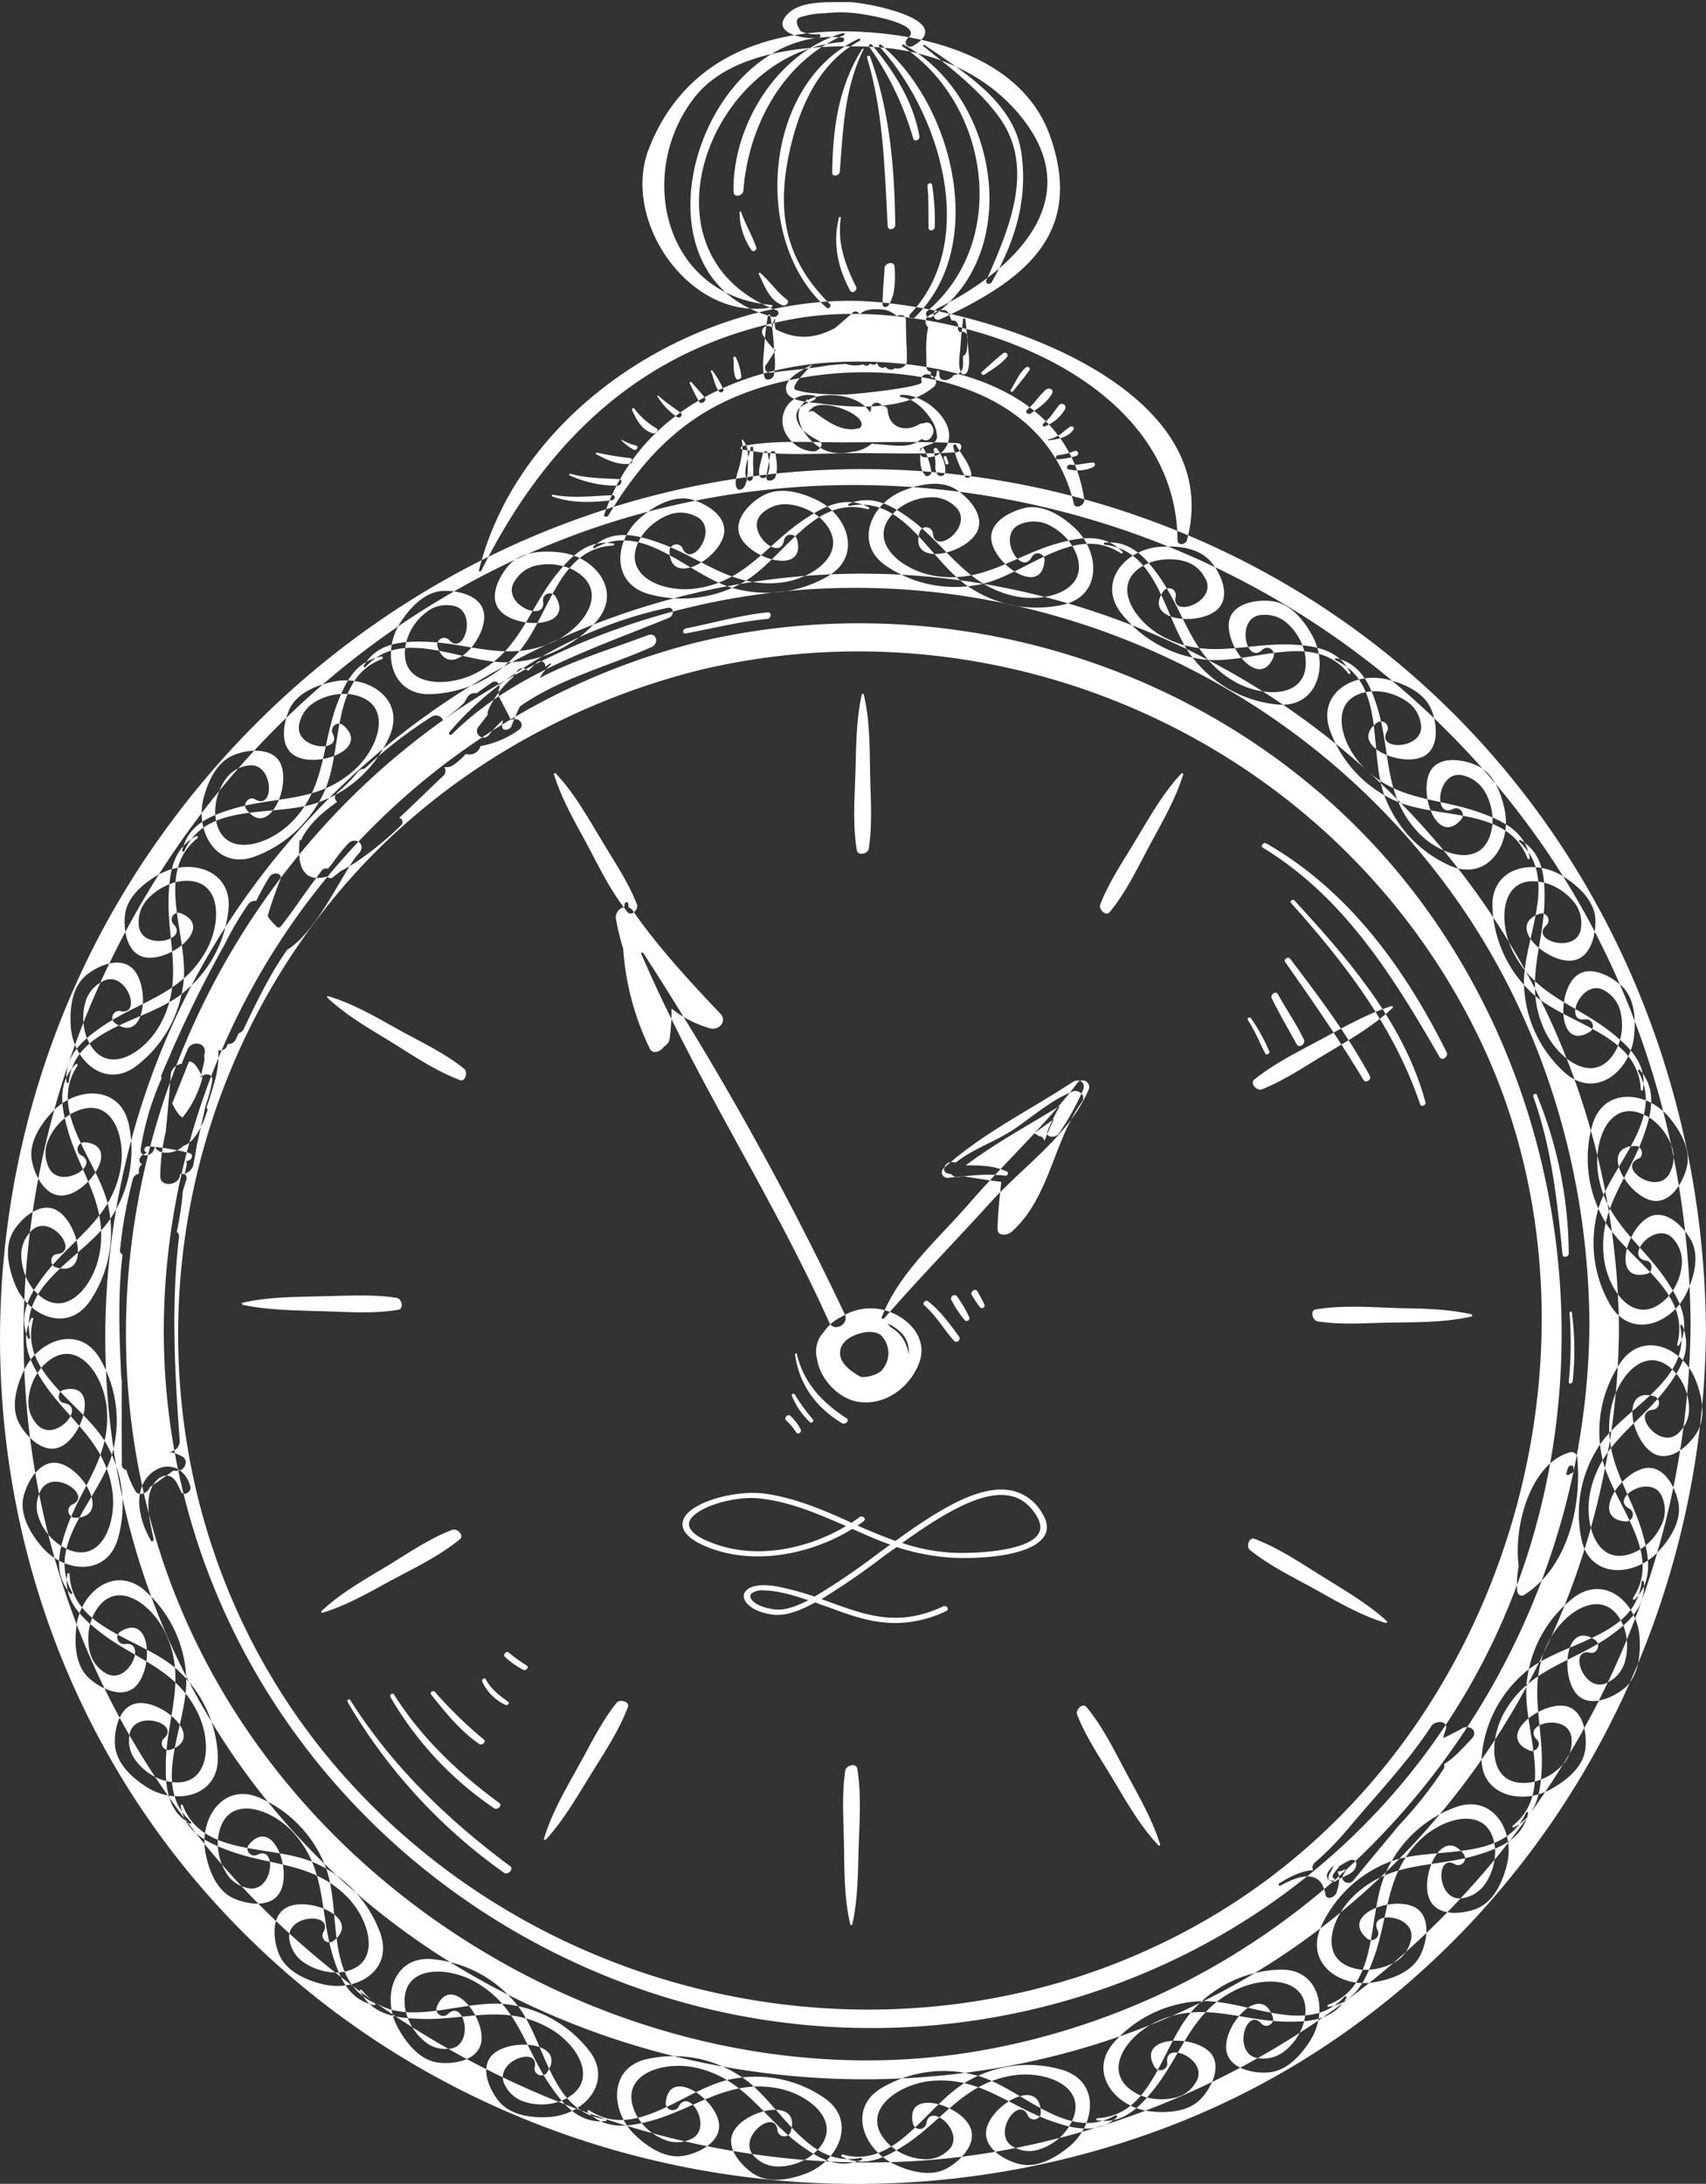 <svg xmlns="http://www.w3.org/2000/svg" width="413.469" height="529.2" viewBox="0 0 413.469 529.2">
  <rect x="0" y="0" width="413.469" height="529.2" fill="#333333" stroke="none"/>
  <defs>
    <style>
      .cls-1 {
        fill: #fff;
        fill-rule: evenodd;
      }
    </style>
  </defs>
  <path id="time.svg" class="cls-1" d="M716.975,13426.3c-86.73-27.7-179.813,6-232.213,80.2-53.762,76-50.931,180.1,8.1,251.1,57.324,68.9,153.457,92.4,236.543,60.8,79.285-30.2,129.873-108.8,130.455-193.1C859.231,13534,803.645,13454,716.975,13426.3ZM690.051,13824c-92.607,17.2-196.176-40.3-227.805-135-30.994-92.8,11.447-196.4,95.985-243.7,89.238-50,202.6-21.6,261.046,61.1,24.167,34.2,36.572,75.6,36.861,117.4C855.468,13720.8,785.712,13806.1,690.051,13824Zm19.4-373.5c-76.14-24.4-157.861,5.3-203.862,70.4-47.2,66.8-44.714,158.1,7.113,220.4,50.322,60.5,136.978,81.2,209.922,53.4,69.606-26.5,115.64-95.5,116.152-169.5C838.223,13545.1,785.539,13474.8,709.451,13450.5Zm-23.637,349.1c-81.3,15.2-172.222-35.4-199.991-118.5-27.21-81.4,10.048-172.4,84.265-213.9,78.344-43.9,177.868-19,229.176,53.6,21.215,30,32.11,66.4,32.36,103C831.038,13709.1,769.8,13784,685.814,13799.6Zm-199.282-186c-5.312,74.1,39.293,141.5,108.1,168.8,70.6,28.1,152.467,5.9,197.378-54.6,43.613-58.7,43.277-141.6,2.287-201.4-39.116-57.1-111.482-83.6-178.358-67.9C543.725,13476.5,491.839,13539.5,486.532,13613.6Zm320.239-55c31.456,70.2,5.736,163.4-63.188,206.7-67.534,42.4-157.784,28.6-211.514-29.4-56.717-61.2-56.018-156.6-1.709-218.9,22.451-25.7,52.894-43.5,85.9-51.7C693.3,13447.1,774.274,13486.1,806.771,13558.6Zm37.831,8.5c0.957-6.1-2.922-10.1-7.417-13.7-8.676-7-18.871-9.1-24.21-20-3.724-7.6-2.757-19.3,8.056-16.4a13.819,13.819,0,0,1,7.083,4.9,8.128,8.128,0,0,1,1.493,5.7c-0.484,6.9-12.78,3.4-8.379-.4a1.68,1.68,0,0,0-1.626-2.8c-8.656,3,2.279,12.5,8.311,11.3,4.238-.9,5.394-6.7,5.133-10.2-0.337-4.4-4.261-7.9-7.75-10.1-7.159-4.6-17.659-2.3-17.17,7.6a29.953,29.953,0,0,0,9.01,20.1c8.141,8.2,26.262,10,26.933,23.9C844.081,13567.3,844.553,13567.4,844.6,13567.1Zm-0.755-4.8c4.07,4.6,2.926,10.1,1.06,15.5-3.6,10.6-11.132,17.7-9.8,29.8,0.936,8.5,7.964,17.8,15.605,9.6a13.529,13.529,0,0,0,3.313-8,8.194,8.194,0,0,0-1.765-5.6c-4.11-5.6-12.61,4-6.861,4.9,1.642,0.2,1.732,2.8.106,3.2-8.88,2.2-4.715-11.7,1.021-14,4.023-1.5,8.089,2.8,9.753,5.9,2.1,3.9.641,9-1.111,12.7-3.636,7.7-13.743,11.3-18.619,2.7a29.913,29.913,0,0,1-3.1-21.8c2.477-11.3,16.877-22.5,9.977-34.6C843.281,13562.4,843.634,13562,843.847,13562.3Zm-186.934-136.4c-5.5-2.8-10.49-.4-15.322,2.8-9.319,6.1-14.409,15.2-26.448,16.9-8.406,1.2-19.154-3.4-13.15-12.8a14.3,14.3,0,0,1,6.927-5.2,7.939,7.939,0,0,1,5.861.4c6.43,2.6-.727,13.2-2.99,7.8a1.653,1.653,0,0,0-3.116.7c0.09,9.1,12.5,1.7,13.235-4.4,0.518-4.3-4.641-7.2-8.051-8.1-4.346-1-8.876,1.6-12.058,4.3-6.518,5.4-7.576,16.1,1.99,18.7a30.077,30.077,0,0,0,21.828-2.4c10.368-5.2,17.621-21.9,31.066-18.2C656.962,13426.5,657.192,13426,656.913,13425.9Zm-4.79-.8c5.669-2.4,10.486.4,15.1,3.8,8.913,6.7,13.407,16.1,25.309,18.6,8.315,1.7,19.335-2.1,13.945-11.9a14.006,14.006,0,0,0-6.577-5.7,8.472,8.472,0,0,0-5.872,0c-6.587,2.2-.122,13.2,2.478,8a1.648,1.648,0,0,1,3.065.9c-0.676,9.1-12.582.9-12.922-5.3-0.242-4.3,5.1-6.8,8.549-7.5,4.4-.7,8.754,2.2,11.757,5,6.163,5.9,6.53,16.6-3.182,18.6a29.343,29.343,0,0,1-21.631-3.8c-10.013-5.8-16.177-23-29.834-20.2C652.036,13425.7,651.834,13425.2,652.123,13425.1Zm-57.082,9.6c-6.1-1-10.076,2.9-13.7,7.4-6.978,8.7-9.019,18.9-19.948,24.2-7.626,3.7-19.24,2.8-16.44-8a13.367,13.367,0,0,1,4.981-7.1,7.721,7.721,0,0,1,5.679-1.5c6.919,0.5,3.388,12.8-.419,8.3a1.686,1.686,0,0,0-2.754,1.7c2.91,8.6,12.41-2.3,11.22-8.3-0.835-4.3-6.636-5.4-10.133-5.2-4.462.4-7.948,4.3-10.161,7.8-4.53,7.1-2.226,17.7,7.672,17.2a29.412,29.412,0,0,0,20.023-9.1c8.258-8.1,9.99-26.2,23.918-26.9C595.265,13435.2,595.35,13434.7,595.041,13434.7Zm-4.793.7c4.642-4.1,10.077-2.9,15.539-1,10.537,3.6,17.711,11.1,29.8,9.8,8.435-1,17.739-8,9.6-15.7a13.9,13.9,0,0,0-8-3.3,8.1,8.1,0,0,0-5.6,1.8c-5.6,4.1,3.964,12.6,4.834,6.9a1.636,1.636,0,0,1,3.19-.1c2.171,8.8-11.7,4.7-13.921-1.1-1.562-4,2.723-8.1,5.816-9.7,3.953-2.1,9-.7,12.731,1.1,7.655,3.6,11.33,13.7,2.7,18.6a29.5,29.5,0,0,1-21.741,3.1c-11.325-2.5-22.484-16.9-34.606-10A0.263,0.263,0,0,1,590.248,13435.4Zm-51.343,26.7c-6.088,1-8.678,5.9-10.731,11.3-3.959,10.5-2.747,20.8-11.489,29.2-6.108,5.9-17.455,8.6-18.126-2.5a13.78,13.78,0,0,1,2.547-8.3,7.823,7.823,0,0,1,4.938-3.2c6.73-1.7,7.168,11.1,2.191,8.1-1.426-.9-3.119,1.1-2.116,2.4,5.441,7.4,11.1-6,8.1-11.4-2.1-3.7-7.978-3.1-11.223-1.7-4.146,1.7-6.243,6.5-7.267,10.5-2.1,8.2,3.338,17.5,12.6,14a29.949,29.949,0,0,0,16.26-14.8c5.338-10.3,1.384-28.1,14.424-33A0.321,0.321,0,0,0,538.905,13462.1Zm-4.322,2.2c3.155-5.3,8.679-5.9,14.451-5.8,11.129,0.2,20.285,5.1,31.365.1,7.735-3.5,14.412-13,4.31-17.8a14.193,14.193,0,0,0-8.635-.7,8.168,8.168,0,0,0-4.777,3.5c-4.051,5.6,7.67,10.7,6.716,5a1.651,1.651,0,0,1,3-1.1c4.81,7.8-9.673,8.1-13.553,3.3-2.73-3.3.087-8.5,2.517-11.1,3.109-3.2,8.354-3.3,12.452-2.8,8.4,1.1,15.02,9.6,8.317,16.9a29.847,29.847,0,0,1-19.722,9.6c-11.535,1.2-26.6-9.1-35.994,1.2A0.274,0.274,0,0,1,534.583,13464.3Zm-40.577,41.3c-5.489,2.9-6.434,8.3-6.717,14.1-0.555,11.1,3.792,20.6-1.911,31.3-3.984,7.5-13.949,13.6-18.033,3.2a13.949,13.949,0,0,1-.134-8.7,8.023,8.023,0,0,1,3.714-4.5c5.884-3.7,10.25,8.3,4.582,7a1.638,1.638,0,0,0-1.273,2.9c7.449,5.3,8.709-9.1,4.195-13.3-3.164-2.9-8.535-.5-11.212,1.8-3.419,2.9-3.931,8.1-3.664,12.3,0.538,8.4,8.58,15.6,16.293,9.3a29.519,29.519,0,0,0,10.906-19c1.892-11.5-7.355-27.2,3.52-35.9A0.292,0.292,0,0,0,494.006,13505.6Zm-3.432,3.5c1.361-6.1,6.434-8.3,11.946-10,10.636-3.3,20.876-1.4,29.864-9.6,6.277-5.7,9.673-16.9-1.4-18.3a13.83,13.83,0,0,0-8.422,2,8.161,8.161,0,0,0-3.492,4.7c-2.109,6.7,10.626,7.9,7.942,2.8a1.664,1.664,0,0,1,2.521-2c6.978,5.9-6.7,10.7-11.862,7.3-3.629-2.3-2.56-8.1-1.026-11.3,1.96-4,6.9-5.8,10.957-6.6,8.321-1.5,17.238,4.5,13.118,13.5a29.542,29.542,0,0,1-15.772,15.3c-10.613,4.7-28.1-.4-33.856,12.3C490.981,13509.5,490.505,13509.4,490.574,13509.1Zm-25.836,51.8c-4.354,4.4-3.56,9.9-2.049,15.4,2.909,10.8,9.962,18.4,7.858,30.4-1.479,8.4-9.081,17.2-16.179,8.6a13.857,13.857,0,0,1-2.8-8.2,8.109,8.109,0,0,1,2.129-5.5c4.456-5.3,12.327,4.8,6.525,5.3-1.652.1-1.9,2.7-.3,3.2,8.719,2.7,5.455-11.4-.128-14-3.919-1.8-8.262,2.2-10.1,5.2-2.358,3.8-1.229,8.9.3,12.8,3.126,7.9,12.984,12.2,18.4,3.9a29.889,29.889,0,0,0,4.488-21.5c-1.736-11.5-15.383-23.6-7.735-35.2A0.285,0.285,0,0,0,464.738,13560.9Zm-2.209,4.3c-0.563-6.1,3.557-9.9,8.276-13.2,9.1-6.4,19.419-7.8,25.438-18.4,4.206-7.3,3.989-19-6.974-16.9a14.292,14.292,0,0,0-7.388,4.5,8.157,8.157,0,0,0-1.861,5.6c0.036,6.9,12.538,4.2,8.389.1a1.63,1.63,0,0,1,1.8-2.6c8.463,3.4-3.069,12.2-9.012,10.6-4.174-1.1-4.952-6.9-4.473-10.4,0.626-4.4,4.765-7.7,8.391-9.7,7.433-4,17.775-1,16.639,8.8a29.568,29.568,0,0,1-10.276,19.4c-8.654,7.8-26.856,8.3-28.407,22.2A0.273,0.273,0,0,1,462.529,13565.2Zm-8.568,57.3c-2.792,5.5-.338,10.5,2.82,15.3,6.092,9.3,15.161,14.4,16.858,26.5,1.177,8.4-3.325,19.2-12.737,13.1a13.378,13.378,0,0,1-5.195-6.9,7.751,7.751,0,0,1,.333-5.8c2.593-6.5,13.195.7,7.829,2.9a1.7,1.7,0,0,0,.7,3.2c9.139-.1,1.674-12.6-4.436-13.3-4.289-.5-7.176,4.7-8.007,8.1-1.069,4.3,1.591,8.9,4.226,12,5.406,6.6,16.116,7.6,18.7-2a29.663,29.663,0,0,0-2.374-21.8c-5.193-10.4-21.9-17.6-18.223-31.1A0.265,0.265,0,0,0,453.961,13622.5Zm-0.765,4.8c-2.439-5.7.328-10.5,3.793-15.1,6.674-8.9,16.06-13.5,18.525-25.4,1.715-8.3-2.09-19.3-11.868-13.9a13.425,13.425,0,0,0-5.628,6.6,7.782,7.782,0,0,0-.052,5.8c2.18,6.6,13.223.2,8.017-2.4a1.673,1.673,0,0,1,.889-3.1c9.118,0.7.864,12.6-5.273,12.9-4.311.3-6.863-5.1-7.48-8.5-0.777-4.4,2.163-8.8,5-11.8,5.81-6.2,16.567-6.5,18.528,3.2a29.58,29.58,0,0,1-3.774,21.6c-5.849,10.1-22.986,16.2-20.176,29.9C453.758,13627.4,453.32,13627.6,453.2,13627.3Zm9.535,57.1c-0.957,6.1,2.918,10.1,7.416,13.7,8.674,7,18.874,9,24.2,20,3.721,7.6,2.762,19.2-8.051,16.4a13.358,13.358,0,0,1-7.076-5,7.716,7.716,0,0,1-1.5-5.6c0.482-7,12.775-3.4,8.374.4a1.62,1.62,0,0,0,1.626,2.7c8.66-2.9-2.275-12.4-8.311-11.2-4.237.8-5.387,6.6-5.13,10.1,0.332,4.5,4.257,8,7.749,10.2,7.156,4.5,17.665,2.2,17.164-7.7a29.69,29.69,0,0,0-9-20c-8.143-8.3-26.268-10-26.928-23.9C463.253,13684.2,462.778,13684.1,462.731,13684.4Zm0.75,4.8c-4.066-4.6-2.928-10.1-1.057-15.5,3.594-10.6,11.131-17.8,9.794-29.9-0.934-8.4-7.958-17.7-15.6-9.6a14.087,14.087,0,0,0-3.317,8,7.883,7.883,0,0,0,1.766,5.6c4.11,5.6,12.612-3.9,6.861-4.8-1.647-.2-1.733-2.8-0.107-3.2,8.88-2.2,4.715,11.7-1.02,13.9-4.024,1.6-8.1-2.7-9.757-5.8-2.1-3.9-.647-9,1.123-12.7,3.626-7.7,13.743-11.4,18.606-2.7a29.7,29.7,0,0,1,3.1,21.7c-2.469,11.4-16.865,22.5-9.972,34.7C464.044,13689.1,463.69,13689.4,463.481,13689.2Zm26.713,51.4c0.971,6.1,5.886,8.7,11.279,10.7,10.412,4,20.744,2.8,29.191,11.5,5.9,6.1,8.569,17.5-2.577,18.2a14.377,14.377,0,0,1-8.274-2.6,8.179,8.179,0,0,1-3.175-4.9c-1.678-6.8,11.1-7.2,8.09-2.2a1.651,1.651,0,0,0,2.4,2.1c7.334-5.5-6-11.1-11.372-8.1-3.772,2.1-3.075,8-1.746,11.2,1.7,4.2,6.5,6.3,10.507,7.3,8.208,2.1,17.487-3.3,13.955-12.6a29.725,29.725,0,0,0-14.751-16.3c-10.295-5.3-28.072-1.4-33-14.4C490.619,13740.2,490.141,13740.3,490.194,13740.6Zm2.189,4.3c-5.3-3.1-5.9-8.7-5.8-14.5,0.155-11.1,5.107-20.3.1-31.3-3.5-7.8-13.049-14.5-17.8-4.4a14.054,14.054,0,0,0-.687,8.7,8.253,8.253,0,0,0,3.411,4.8c5.638,4,10.769-7.7,5.031-6.8a1.647,1.647,0,0,1-1.082-3c7.771-4.8,8.1,9.7,3.331,13.6-3.346,2.7-8.541-.1-11.076-2.5-3.224-3.1-3.4-8.4-2.868-12.5,1.086-8.4,9.566-15,16.864-8.3a29.819,29.819,0,0,1,9.662,19.7c1.152,11.6-9.09,26.7,1.209,36.1C492.892,13744.6,492.657,13745.1,492.383,13744.9Zm41.272,40.6c2.805,5.5,8.281,6.5,14.048,6.7,11.119,0.6,20.574-3.8,31.311,2,7.5,3.9,13.54,13.9,3.147,18a13.5,13.5,0,0,1-8.656.1,7.768,7.768,0,0,1-4.542-3.7c-3.677-5.9,8.344-10.2,7.017-4.6a1.66,1.66,0,0,0,2.934,1.3c5.3-7.5-9.134-8.7-13.32-4.2-2.935,3.2-.458,8.5,1.809,11.2,2.894,3.4,8.117,4,12.24,3.7,8.455-.6,15.605-8.6,9.376-16.3a29.582,29.582,0,0,0-19.051-10.9c-11.439-1.9-27.125,7.3-35.837-3.5A0.258,0.258,0,0,0,533.655,13785.5Zm3.42,3.4c-6.014-1.3-8.288-6.4-9.983-11.9-3.29-10.7-1.411-20.9-9.588-29.9-5.722-6.3-16.87-9.7-18.266,1.4a13.661,13.661,0,0,0,2.018,8.4,7.627,7.627,0,0,0,4.723,3.5c6.608,2.1,7.864-10.6,2.709-7.9a1.646,1.646,0,0,1-1.963-2.5c5.906-7,10.692,6.7,7.361,11.8-2.341,3.7-8.154,2.6-11.314,1.1-4.028-2-5.816-6.9-6.581-11-1.557-8.3,4.462-17.3,13.475-13.1a29.928,29.928,0,0,1,15.283,15.7c4.66,10.7-.427,28.2,12.272,33.9C537.48,13788.5,537.384,13789,537.075,13788.9Zm51.793,25.9c4.363,4.4,9.862,3.6,15.433,2.1,10.749-3,18.4-10,30.369-7.9,8.363,1.5,17.189,9.1,8.566,16.2a13.507,13.507,0,0,1-8.191,2.8,7.887,7.887,0,0,1-5.465-2.1c-5.318-4.5,4.766-12.4,5.257-6.6a1.65,1.65,0,0,0,3.185.3c2.735-8.7-11.388-5.4-13.965.2-1.817,3.9,2.2,8.2,5.186,10.1,3.806,2.3,8.933,1.2,12.767-.3,7.877-3.2,12.2-13,3.889-18.4a29.2,29.2,0,0,0-21.49-4.5c-11.468,1.7-23.528,15.4-35.17,7.7C588.992,13814.2,588.642,13814.6,588.868,13814.8Zm4.313,2.2c-6.14.6-9.872-3.5-13.187-8.3-6.415-9.1-7.794-19.4-18.35-25.4-7.376-4.2-19.028-4-16.936,7a13.509,13.509,0,0,0,4.519,7.3,7.651,7.651,0,0,0,5.571,1.9c6.935,0,4.2-12.5.123-8.4a1.649,1.649,0,0,1-2.645-1.8c3.457-8.4,12.237,3.1,10.667,9-1.111,4.2-6.962,5-10.439,4.5-4.442-.6-7.669-4.8-9.651-8.4-4.053-7.4-1.084-17.8,8.762-16.6a29.857,29.857,0,0,1,19.41,10.2c7.71,8.7,8.274,26.9,22.137,28.5C593.436,13816.5,593.493,13817,593.181,13817Zm57.241,8.6c5.49,2.8,10.48.3,15.31-2.8,9.318-6.1,14.417-15.2,26.457-16.9,8.408-1.2,19.148,3.3,13.141,12.7a13.169,13.169,0,0,1-6.922,5.2,7.455,7.455,0,0,1-5.857-.3c-6.43-2.6.727-13.2,2.983-7.8a1.661,1.661,0,0,0,3.128-.7c-0.1-9.2-12.52-1.7-13.249,4.4-0.511,4.3,4.648,7.2,8.056,8,4.355,1.1,8.876-1.6,12.05-4.2,6.53-5.4,7.586-16.1-1.986-18.7a29.105,29.105,0,0,0-21.825,2.4c-10.368,5.2-17.62,21.9-31.056,18.2C650.369,13825,650.137,13825.5,650.422,13825.6Zm4.782,0.8c-5.665,2.4-10.485-.4-15.1-3.8-8.91-6.7-13.412-16.1-25.311-18.6-8.314-1.7-19.332,2.1-13.95,11.9a13.314,13.314,0,0,0,6.581,5.6,7.956,7.956,0,0,0,5.876.1c6.58-2.2.113-13.3-2.48-8a1.68,1.68,0,0,1-3.073-.9c0.677-9.2,12.587-.9,12.934,5.2,0.232,4.4-5.1,6.9-8.551,7.5-4.411.8-8.765-2.1-11.771-5-6.146-5.8-6.52-16.6,3.195-18.5a29.35,29.35,0,0,1,21.631,3.8c10.011,5.8,16.174,23,29.833,20.2A0.269,0.269,0,0,1,655.2,13826.4Zm57.087-9.6c6.084,1,10.073-2.9,13.695-7.4,6.977-8.7,9.026-18.9,19.947-24.2,7.633-3.8,19.239-2.8,16.438,8a13.7,13.7,0,0,1-4.982,7.1,8.172,8.172,0,0,1-5.671,1.5c-6.916-.5-3.386-12.8.415-8.4a1.643,1.643,0,0,0,2.759-1.6c-2.913-8.7-12.418,2.3-11.228,8.3,0.834,4.3,6.642,5.4,10.134,5.1,4.474-.3,7.946-4.2,10.158-7.7,4.535-7.2,2.238-17.7-7.67-17.2a29.743,29.743,0,0,0-20.02,9c-8.254,8.2-9.989,26.3-23.906,27C712.069,13816.3,711.986,13816.8,712.291,13816.8Zm4.79-.7c-4.637,4-10.08,2.9-15.538,1-10.534-3.6-17.715-11.1-29.8-9.8-8.434,1-17.737,8-9.6,15.6a13.256,13.256,0,0,0,7.993,3.3,7.588,7.588,0,0,0,5.606-1.7c5.585-4.1-3.974-12.6-4.833-6.9a1.65,1.65,0,0,1-3.2.1c-2.179-8.9,11.7-4.7,13.927,1,1.55,4.1-2.727,8.1-5.824,9.8-3.958,2.1-9,.7-12.74-1.1-7.641-3.7-11.318-13.8-2.684-18.6a29.483,29.483,0,0,1,21.74-3.1c11.328,2.4,22.479,16.8,34.609,9.9A0.31,0.31,0,0,1,717.081,13816.1Zm51.347-26.8c6.08-.9,8.677-5.9,10.726-11.3,3.958-10.4,2.755-20.7,11.493-29.2,6.106-5.9,17.446-8.5,18.122,2.6a13.982,13.982,0,0,1-2.548,8.3,8.241,8.241,0,0,1-4.93,3.2c-6.729,1.6-7.171-11.1-2.2-8.1a1.668,1.668,0,0,0,2.123-2.4c-5.446-7.4-11.109,6-8.109,11.3,2.108,3.8,7.98,3.1,11.222,1.8,4.149-1.7,6.249-6.5,7.266-10.5,2.1-8.2-3.329-17.5-12.6-14a29.573,29.573,0,0,0-16.254,14.8c-5.341,10.3-1.388,28.1-14.417,33C768.052,13788.9,768.117,13789.4,768.428,13789.3Zm4.32-2.2c-3.154,5.3-8.682,5.9-14.455,5.8-11.123-.1-20.288-5.1-31.365-0.1-7.726,3.5-14.407,13.1-4.3,17.9a14.159,14.159,0,0,0,8.63.6,7.641,7.641,0,0,0,4.784-3.4c4.041-5.6-7.676-10.8-6.719-5a1.664,1.664,0,0,1-3,1.1c-4.814-7.8,9.67-8.1,13.564-3.4,2.715,3.4-.093,8.6-2.529,11.1-3.115,3.2-8.361,3.4-12.461,2.9-8.386-1.1-15.009-9.6-8.306-16.9a29.933,29.933,0,0,1,19.721-9.7c11.538-1.1,26.6,9.1,36-1.2C772.482,13786.6,772.9,13786.9,772.748,13787.1Zm40.579-41.3c5.479-2.8,6.436-8.3,6.717-14,0.547-11.2-3.793-20.6,1.91-31.4,3.985-7.5,13.941-13.5,18.027-3.1a13.928,13.928,0,0,1,.14,8.7,8.014,8.014,0,0,1-3.713,4.5c-5.883,3.7-10.252-8.3-4.591-7,1.62,0.4,2.648-2,1.282-3-7.451-5.3-8.719,9.2-4.2,13.4,3.166,2.9,8.545.4,11.214-1.8,3.425-2.9,3.925-8.2,3.667-12.3-0.541-8.4-8.573-15.6-16.3-9.4a29.739,29.739,0,0,0-10.9,19.1c-1.9,11.5,7.352,27.1-3.512,35.9C812.838,13745.5,813.048,13746,813.327,13745.8Zm3.43-3.4c-1.357,6-6.436,8.3-11.948,10-10.63,3.3-20.877,1.4-29.867,9.6-6.27,5.7-9.67,16.9,1.406,18.3a14.527,14.527,0,0,0,8.416-2,8.081,8.081,0,0,0,3.5-4.8c2.106-6.6-10.626-7.8-7.94-2.7a1.669,1.669,0,0,1-2.53,2c-6.977-5.9,6.7-10.7,11.876-7.4,3.614,2.4,2.552,8.2,1.017,11.3-1.965,4.1-6.9,5.9-10.961,6.6-8.317,1.6-17.231-4.4-13.113-13.5a30.236,30.236,0,0,1,15.766-15.3c10.62-4.6,28.105.5,33.868-12.2C816.344,13742,816.823,13742.1,816.757,13742.4Zm25.839-51.8c4.348-4.4,3.565-9.9,2.049-15.5-2.918-10.7-9.965-18.4-7.861-30.4,1.476-8.3,9.078-17.2,16.173-8.5a13.616,13.616,0,0,1,2.808,8.2,7.659,7.659,0,0,1-2.126,5.4c-4.458,5.4-12.327-4.7-6.532-5.2a1.666,1.666,0,0,0,.307-3.2c-8.723-2.7-5.463,11.4.118,14,3.927,1.8,8.272-2.2,10.111-5.2,2.357-3.8,1.23-9-.293-12.8-3.127-7.9-12.982-12.2-18.4-3.9a29.694,29.694,0,0,0-4.482,21.5c1.733,11.5,15.379,23.6,7.738,35.2A0.284,0.284,0,0,0,842.6,13690.6Zm2.205-4.3c0.562,6.1-3.56,9.8-8.275,13.2-9.1,6.4-19.422,7.8-25.45,18.3-4.191,7.4-3.978,19.1,6.988,17a14.247,14.247,0,0,0,7.382-4.5,8.167,8.167,0,0,0,1.866-5.6c-0.045-7-12.534-4.2-8.392-.1,1.181,1.1-.237,3.2-1.794,2.6-8.467-3.5,3.066-12.2,9.02-10.7,4.162,1.1,4.943,7,4.465,10.5-0.631,4.4-4.77,7.6-8.394,9.6-7.433,4.1-17.766,1.1-16.637-8.7a30.028,30.028,0,0,1,10.274-19.5c8.662-7.7,26.862-8.2,28.412-22.1A0.272,0.272,0,0,1,844.8,13686.3Zm8.571-57.3c2.8-5.5.34-10.5-2.818-15.3-6.1-9.4-15.164-14.5-16.867-26.5-1.18-8.4,3.325-19.2,12.74-13.2a14.081,14.081,0,0,1,5.2,7,7.812,7.812,0,0,1-.335,5.8c-2.6,6.5-13.2-.7-7.837-3,1.533-.6,1-3.1-0.693-3.1-9.139.1-1.673,12.5,4.432,13.3,4.293,0.5,7.185-4.7,8.017-8.1,1.062-4.4-1.6-8.9-4.233-12.1-5.408-6.5-16.11-7.5-18.7,2a29.912,29.912,0,0,0,2.387,21.9c5.187,10.4,21.885,17.6,18.22,31.1C852.8,13629,853.228,13629.3,853.372,13629Zm0.768-4.8c2.433,5.7-.336,10.5-3.8,15.1-6.672,8.9-16.067,13.4-18.529,25.3-1.713,8.4,2.092,19.4,11.875,14a13.812,13.812,0,0,0,5.623-6.6,8.067,8.067,0,0,0,.057-5.9c-2.19-6.6-13.221-.1-8.02,2.5a1.673,1.673,0,0,1-.891,3.1c-9.118-.7-0.869-12.6,5.28-13,4.306-.2,6.848,5.1,7.475,8.6,0.773,4.4-2.172,8.8-5,11.8-5.82,6.1-16.566,6.5-18.533-3.2a29.927,29.927,0,0,1,3.772-21.7c5.857-10,22.992-16.1,20.186-29.8C853.57,13624.1,854.009,13623.9,854.14,13624.2Zm-37-113.3c-0.971-6.1-5.891-8.7-11.279-10.7-10.414-4-20.747-2.8-29.2-11.5-5.9-6.2-8.564-17.5,2.584-18.2a13.722,13.722,0,0,1,8.278,2.6,7.657,7.657,0,0,1,3.168,4.9c1.681,6.7-11.108,7.2-8.09,2.2a1.654,1.654,0,0,0-2.409-2.1c-7.324,5.4,6.012,11.1,11.378,8.1,3.777-2.1,3.083-8,1.754-11.2-1.707-4.2-6.515-6.3-10.507-7.3-8.215-2.1-17.49,3.3-13.966,12.6a29.749,29.749,0,0,0,14.759,16.3c10.294,5.3,28.06,1.4,33,14.4A0.272,0.272,0,0,0,817.138,13510.9Zm-2.2-4.3c5.3,3.1,5.895,8.7,5.8,14.4-0.159,11.2-5.11,20.3-.108,31.4,3.5,7.8,13.056,14.4,17.807,4.3a13.638,13.638,0,0,0,.684-8.6,7.909,7.909,0,0,0-3.411-4.8c-5.636-4-10.768,7.7-5.032,6.7a1.654,1.654,0,0,1,1.086,3c-7.775,4.9-8.1-9.6-3.332-13.5,3.343-2.8,8.538.1,11.077,2.5,3.217,3.1,3.39,8.4,2.875,12.5-1.092,8.4-9.567,15-16.877,8.3a29.862,29.862,0,0,1-9.661-19.8c-1.148-11.5,9.1-26.6-1.207-36C814.436,13506.8,814.672,13506.4,814.942,13506.6Zm-41.266-40.6c-2.8-5.5-8.284-6.5-14.048-6.8-11.119-.5-20.577,3.8-31.312-1.9-7.5-4-13.544-13.9-3.144-18a14.211,14.211,0,0,1,8.654-.2,7.94,7.94,0,0,1,4.542,3.8c3.683,5.8-8.347,10.2-7.015,4.6a1.653,1.653,0,0,0-2.942-1.3c-5.288,7.4,9.147,8.7,13.322,4.2,2.941-3.2.466-8.6-1.8-11.2-2.9-3.5-8.127-4-12.243-3.7-8.459.5-15.6,8.6-9.385,16.3a30.039,30.039,0,0,0,19.058,10.9c11.448,1.9,27.113-7.4,35.838,3.5C773.379,13466.5,773.823,13466.2,773.676,13466Zm-3.425-3.5c6.015,1.4,8.292,6.5,9.985,12,3.286,10.6,1.409,20.9,9.593,29.9,5.711,6.3,16.866,9.6,18.264-1.4a13.964,13.964,0,0,0-2.018-8.5,8.414,8.414,0,0,0-4.725-3.5c-6.6-2.1-7.867,10.7-2.711,8a1.641,1.641,0,0,1,1.968,2.5c-5.907,7-10.695-6.7-7.364-11.9,2.342-3.6,8.152-2.5,11.32-1,4.021,2,5.807,6.9,6.585,11,1.548,8.3-4.465,17.2-13.483,13.1a29.821,29.821,0,0,1-15.288-15.8c-4.652-10.6.442-28.1-12.27-33.9A0.264,0.264,0,0,1,770.251,13462.5Zm-51.788-25.8c-4.361-4.4-9.869-3.6-15.43-2.1-10.75,2.9-18.4,10-30.37,7.9-8.367-1.5-17.194-9.1-8.567-16.2a13.5,13.5,0,0,1,8.19-2.8,7.905,7.905,0,0,1,5.464,2.1c5.319,4.5-4.772,12.4-5.252,6.6a1.644,1.644,0,0,0-3.193-.3c-2.722,8.7,11.388,5.4,13.972-.2,1.817-3.9-2.2-8.2-5.183-10.1-3.817-2.4-8.939-1.2-12.771.3-7.874,3.1-12.194,13-3.89,18.4a29.678,29.678,0,0,0,21.494,4.5c11.466-1.7,23.512-15.4,35.164-7.7C718.339,13437.2,718.691,13436.9,718.463,13436.7Zm-4.318-2.2c6.143-.6,9.877,3.5,13.2,8.2,6.407,9.1,7.785,19.5,18.346,25.5,7.366,4.2,19.026,4,16.938-7a13.813,13.813,0,0,0-4.522-7.4,8.016,8.016,0,0,0-5.575-1.8c-6.929,0-4.2,12.5-.12,8.4a1.65,1.65,0,0,1,2.647,1.8c-3.459,8.4-12.237-3.1-10.668-9.1,1.115-4.1,6.961-4.9,10.442-4.4,4.438,0.6,7.664,4.7,9.66,8.4,4.039,7.4,1.074,17.7-8.772,16.6a29.571,29.571,0,0,1-19.411-10.3c-7.71-8.6-8.267-26.8-22.141-28.4C713.893,13435,713.832,13434.5,714.145,13434.5Zm-81.708-21.8c-0.111-.6-1.041-0.3-1.126.1-0.312,1.8-1.252,3.8-.815,5.5a0.928,0.928,0,0,0,1.585.2C633.368,13416.8,632.809,13414.7,632.437,13412.7Zm-6.011-3.1c-0.086-.2-0.291,0-0.25.1,0.475,1.7-.085,4.1-0.413,5.7s-1.516,4.1-.859,5.7c0.345,0.9,1.346.6,1.783,0,1.118-1.6.922-4.5,1-6.4C627.77,13412.7,627.656,13411.1,626.426,13409.6Zm52.114,0.8c-9.269-.5-18.621-0.2-27.91-0.2-8.032,0-16.417-.6-24.319.9-0.386.1-.574,0.7-0.1,0.8,8.9,1.8,18.63.9,27.713,0.9,8.1,0,16.228.3,24.316-.2C679.412,13412.5,679.942,13410.5,678.54,13410.4Zm-0.45.4c-0.192-.3-0.755,0-0.66.4a26.638,26.638,0,0,0,2.9,7.3c0.5,0.7,1.632,0,1.476-.8C681.283,13415.2,679.327,13413,678.09,13410.8Zm-31.486-19.9c-23.62,1.8-45.826,13.5-53.754,36.8-0.223.6,0.741,0.7,1.016,0.2,11.626-19.4,25.191-29.7,47.649-33.5,25.186-4.2,58.293,2,65.142,30.6,0.385,1.6,2.735.4,2.525-1C704.872,13394.8,670.884,13389.2,646.6,13390.9Zm4.667-15c-38.322.6-79.213,27-88.785,65.3-0.091.3,0.419,0.4,0.559,0.1,16.024-32,39.5-54.4,75.628-61,34.163-6.3,92.825,11.5,93.12,53.6,0.014,1.4,2,1.1,2.293,0C744.527,13394.6,679.543,13375.5,651.271,13375.9Zm-17.337,10.5a56.056,56.056,0,0,0-.865-7c-0.051-.3-0.5-0.2-0.535.1a58.647,58.647,0,0,0-.868,7.1c-0.137,2.5-.657,5.3.007,7.7,0.317,1.2,2.01.6,2.254-.3C634.549,13391.5,634.073,13388.9,633.934,13386.4Zm47.1,0.6c-0.154-2.2-.4-4.4-0.661-6.6a0.278,0.278,0,0,0-.556,0c-0.254,2.3-.5,4.6-0.659,6.9-0.134,1.9-.62,4.1.135,5.9,0.325,0.9,1.359.5,1.6-.2C681.6,13391.1,681.179,13389,681.036,13387Zm-8.194,7.5a2.33,2.33,0,0,0-1.717-.8,1.275,1.275,0,0,0-1.311,1.8c0.783,1.3-16.39,3.1-18.653,3.1a59,59,0,0,1-7.279-.3,17.655,17.655,0,0,1-4.538-.8c-1.94-.5,3.34-5.5,3.737-5.9,0.089-.1-0.033-0.2-0.136-0.1-1.95,1.2-6.858,3.2-5.918,6.4,0.7,2.4,5.809,2.6,7.63,2.8,8.431,1.2,20.955,1.9,27.87-3.8A1.554,1.554,0,0,0,672.842,13394.5Zm-27.863,15.4c-2.163-1.2-4.466-2.4-5.34-4.9-1.051-3,1.765-4.1,3.992-5,0.409-.2.811-1,0.164-1.1a6.186,6.186,0,0,0-7.712,5.5c-0.4,4.1,3.562,7.9,7.456,8C644.606,13412.5,646.438,13410.7,644.979,13409.9Zm30.777-4.2c-1.832-3.8-6.709-7.2-10.958-7-0.287,0-.4.5-0.075,0.5,3.3,0.4,5.919,3.1,7.592,5.8a7.545,7.545,0,0,1,1.184,3.8c0.033,1.6-1.91,1.9-3.038,2.4-1.1.5-1.65,2.4-.01,2.6C675.27,13414.2,677.719,13409.7,675.756,13405.7Zm25.234-69.5c-6.837-19.8-31.282-25.4-49.536-25.6-21.388-.2-39.707,7.8-47.77,28.4-6.935,17.7,10.24,42,29.579,38.5,0.308-.1.507-0.6,0.088-0.6-25.867-2.2-32.826-31.5-18.926-49.9,9.306-12.4,30.215-13.3,44.067-12.6,13.646,0.8,26.834,6.2,35.486,17,16.47,20.5-2.707,37.6-20.293,46.3-1.679.8-1.13,3.5,0.771,2.6C694.429,13371,709.225,13359.9,700.99,13336.2Zm-49.26-32.7c-4.286.1-11.3-.5-14.52,3-4.333,4.7,4.753,6.2,7.649,5.6a0.4,0.4,0,1,0,0-.8,9.23,9.23,0,0,1-4.34-.7q-2.178-3.15.426-3.6a20.519,20.519,0,0,1,5.52-.8,32.061,32.061,0,0,1,6.195-.1c2.558,0.1,17.927,2.6,13.815,6.1-1.27,1.1-.2,2.7,1.278,1.9C678.625,13307.7,655.572,13303.4,651.73,13303.5Zm-1.159,8.6c-34.314-3.4-53.86,58.1-16.821,67.7,0.924,0.2,1.981-1.1.883-1.6-34.923-13.4-16.294-62.6,15.785-65C651,13313.2,651.271,13312.2,650.571,13312.1Zm43.321,27.6c-1.864-12.1-14.292-19.5-23.4-25.8-0.179-.1-0.458.1-0.273,0.3,6.587,5.3,13.438,10.4,18.426,17.3,8.823,12.3,2.161,27.3-3.15,39.4-0.395.9,0.82,1.2,1.253,0.5C692.456,13361.5,695.64,13351.1,693.892,13339.7Zm-28.512-25.9c-0.213-.1-0.525.3-0.295,0.4,21.14,14,26.036,47.1,6.166,64.1a0.9,0.9,0,1,0,1,1.5C694.883,13363.9,688.126,13326,665.38,13313.8Zm-5.492,0c-0.205-.1-0.635.2-0.433,0.4,14.681,16,24.4,47.1,7.569,64.9-0.734.7,0.415,1.5,1.109,0.8C685.993,13362.6,677.41,13328.4,659.888,13313.8Zm-9.067-2.8c-15.891,4.5-26.93,22.3-26.631,38.5,0.029,1.5,2.285,1,2.383-.3,1.19-15.6,9.517-31.3,24.374-37.7A0.259,0.259,0,0,0,650.821,13311Zm-24.789,43.4c-0.069-.3-0.385-0.1-0.381,0a16.061,16.061,0,0,0,2.888,9.2c0.373,0.6,1.38,0,1.171-.6C628.681,13360,627.034,13357.3,626.032,13354.4Zm11.081,21.2c-2.489-1.9-4.169-4.5-6.5-6.5a0.231,0.231,0,0,0-.306.3c1.433,2.9,2.514,6.3,5.771,7.6C636.847,13377.3,637.9,13376.2,637.113,13375.6Zm17.4-63.2c-23.286,10.9-25.987,49.2-7.731,65.2a0.606,0.606,0,0,0,.778-0.9c-10.224-10.1-12.867-21-10.176-35.1,2.169-11.2,6.817-23,17.357-28.7C655.049,13312.7,654.842,13312.2,654.518,13312.4Zm3.173,1.4a0.409,0.409,0,0,0-.627.5,74.368,74.368,0,0,1,10.691,22.3c0.275,0.9,1.662.3,1.5-.6C667.661,13327.5,663.173,13320.4,657.691,13313.8Zm14.595,33.9c-0.1-.6-1.145-0.2-1.086.3,0.332,3.4.2,6.8,0.268,10.2,0.019,1,1.48.7,1.494-.2A55.131,55.131,0,0,0,672.286,13347.7Zm-16.933-32.8c-5.72,9.1-7.109,19.3-7.238,29.9-0.015,1.2,1.75.8,1.831-.2,0.81-10.2,1.109-20.2,5.744-29.6C655.808,13314.8,655.473,13314.7,655.353,13314.9Zm-1.457,57.6c-2.629-5.3-4.591-10.6-3.7-16.7,0.049-.3-0.412-0.3-0.48,0-1.494,6.1-.259,12.2,2.792,17.7C652.968,13374.3,654.311,13373.3,653.9,13372.5Zm3.367-55.8c-0.154-.4-0.82-0.1-0.7.3,4,13.3,4.233,27,5,40.8,0.065,1.2,1.842.8,1.829-.3C663.2,13343.7,662.063,13329.8,657.263,13316.7Zm5.97,51c-0.069-1.6-2.378-1-2.441.3-0.127,2.9-.511,5.9-0.454,8.8,0.014,0.8,1.058.7,1.4,0.2C663.506,13374.3,663.37,13370.8,663.233,13367.7Zm-68.454,55.3c-4.791.2-9.554,0.8-14.312-.1-0.241-.1-0.462.3-0.19,0.4,4.7,1.7,9.608,1.5,14.5.9C595.53,13424.1,595.65,13422.9,594.779,13423Zm1.611-3.9c-3.955-.2-7.867-0.2-11.719-1.3-0.2,0-.429.3-0.194,0.4a27.694,27.694,0,0,0,11.683,2.5C597.038,13420.6,597.416,13419.1,596.39,13419.1Zm2.753-5.1a71.779,71.779,0,0,1-7.967-1.3c-0.235-.1-0.479.3-0.221,0.4,2.5,1.3,5.1,2.6,7.99,2.3A0.712,0.712,0,0,0,599.143,13414Zm1.485-3a14.311,14.311,0,0,1-3.475-1.4c-0.065-.1-0.192,0-0.133.1a9.933,9.933,0,0,0,2.911,2.2C600.61,13412.4,601.347,13411.2,600.628,13411Zm4.876-4.2a18.473,18.473,0,0,1-5.363-4.8c-0.226-.3-0.677.1-0.528,0.4,1.111,2.4,2.364,4.8,4.993,5.6C605.244,13408.2,606.265,13407.2,605.5,13406.8Zm5.929-3.7c-1.759-1.4-3.755-2.6-5.432-4.2-0.106-.1-0.287,0-0.216.2a16.338,16.338,0,0,0,4.793,5C611.147,13404.5,612.012,13403.6,611.433,13403.1Zm5.811-3.7c-0.945-1.3-2.166-2.5-3.263-3.8a0.245,0.245,0,0,0-.384.3,42.713,42.713,0,0,0,2.3,4.5C616.393,13401.1,617.756,13400.2,617.244,13399.4Zm1.813-6.6c-0.12-.1-0.443,0-0.356.2,0.743,1.6.9,3.5,2.025,4.9,0.346,0.4,1.258,0,1.018-.5A22.91,22.91,0,0,0,619.057,13392.8Zm5.693-3.2c-0.134-.3-0.642-0.2-0.6.1,0.215,1.7-.124,3.5.634,5,0.288,0.6,1.355.1,1.3-.5A14.535,14.535,0,0,0,624.75,13389.6Zm41.351-3.1c-0.051-1.9-.133-3.9-0.126-5.8,0.006-1.4-1.274-1.6-2.241-1.1a5.828,5.828,0,0,0-3.353-1.6c-1.826-.1-4.184-0.3-5.612,1.2-0.035,0-.057,0-0.09.1a0.931,0.931,0,0,0-1.524-.6c-1.475,1.3-2.91,2.6-4.372,3.8-4.878,2.6-9.339,2.9-14.373.3a4.424,4.424,0,0,1-.112-2.4c0.025-.1-0.152-0.1-0.2,0a3.525,3.525,0,0,0-.4,2,0.876,0.876,0,0,1-.445-0.2,1.419,1.419,0,0,0-2.032,1.8,13.958,13.958,0,0,0,3.137,3.9q-1.056,1.65-2.1,3.3a1.206,1.206,0,0,0,1.009,2.1c4.513-.6,9.041-0.9,13.518-1.7,1.518-.2,3.041-0.3,4.566-0.4h0.1a7.48,7.48,0,0,0,4.2.1,1.03,1.03,0,0,0,1.636-.2,1.262,1.262,0,0,0,1.774-.2c0.018,0.1.024,0.2,0.045,0.3a1.268,1.268,0,0,0,1.951.7,1.588,1.588,0,0,0,2.3.3c1.108,0.4,2.9-.4,2.838-1.8A35.48,35.48,0,0,0,666.1,13386.5Zm13.045-3a0.342,0.342,0,0,0-.295-0.1c-0.082-.2-0.181-0.4-0.273-0.6,0-.3.031-0.5,0.031-0.8a1.234,1.234,0,0,0-1.5-1.3c-0.047-.1-0.087-0.1-0.13-0.2-0.212-.5-0.462-1.1-0.761-1.7-0.521-1-1.891-.7-2.652-0.3-0.6.3-1.278,0.6-1.88,0.9a1.747,1.747,0,0,0-.309,2.9c-0.712,3.1-.436,6.3-0.423,9.5a1.225,1.225,0,0,0,1.09,1.3c-0.018.3-.038,0.6-0.055,0.9-0.036.8,1.25,0.6,1.358-.1,0.059-.3.118-0.7,0.175-1.1h0.156a0.649,0.649,0,0,0,.413.2c0,0.2-.022.4-0.022,0.7-0.025,2.1,2.625,1.6,3.469.2a2.378,2.378,0,0,0,2.283-2.2c0.009-.7,0-1.5-0.008-2.3l0-.1a1.786,1.786,0,0,0,.891-1.2,25.584,25.584,0,0,0,.222-3.3A1.282,1.282,0,0,0,679.146,13383.5Zm10.316,5.2c-1.774,1.4-3.373,2.9-5.062,4.4-0.434.4,0.144,0.9,0.57,0.7,1.927-1.3,3.927-2.4,5.4-4.2A0.64,0.64,0,1,0,689.462,13388.7Zm5.645,3.3c-1.73,1.4-2.576,3.7-3.732,5.5-0.234.3,0.328,0.6,0.574,0.3,1.345-1.7,2.786-3.4,3.958-5.1C696.249,13392.2,695.537,13391.7,695.107,13392Zm4.684,5.5c-1.573,1.5-2.747,3.3-4.417,4.8-0.635.6,0.209,1.3,0.838,0.9,1.862-1.3,4.061-2.8,5.154-4.8C701.971,13397.3,700.528,13396.8,699.791,13397.5Zm3.287,3.7c-1.217,1.5-2.149,3.2-3.738,4.4-0.42.3-.178,1,0.352,0.7a9.606,9.606,0,0,0,4.875-4.2A0.872,0.872,0,0,0,703.078,13401.2Zm2.7,5.2a23.342,23.342,0,0,0-2.165,1.7,9.29,9.29,0,0,1-3.134,1.4c-0.114.1-.11,0.3,0.024,0.2,2.125-.2,4.821-0.7,6.074-2.6C706.934,13406.5,706.207,13406.2,705.774,13406.4Zm1.037,5.9a13.779,13.779,0,0,1-3.986,1c-0.529.1-.777,1-0.142,1a17.15,17.15,0,0,0,4.491-.8A0.632,0.632,0,1,0,706.811,13412.3Zm4.361,2.8c-1.856.1-3.536,0.7-5.419,0.5-0.549-.1-1.105.9-0.441,1.1a8.92,8.92,0,0,0,6.017-.5C711.943,13416,711.96,13415,711.172,13415.1Zm-39.01-9.1a1.416,1.416,0,0,0-1.914-.4,2.046,2.046,0,0,0-1.059.2c-3.2,2-7.276,1-7.626-3.3a1.141,1.141,0,0,0-1.412-1.1c-0.1-.1-0.169-0.3-0.285-0.4a1.368,1.368,0,0,0-2.328,1.2,4.785,4.785,0,0,1-.26.7c-0.072-.1-0.114-0.2-0.2-0.3-2.639-3.6-8.572-4.4-12.568-3.5a6.953,6.953,0,0,0-2.325.9,0.25,0.25,0,0,0,0-.1c0.077-.1-0.127-0.2-0.218-0.1a1.659,1.659,0,0,1-.256.4c-4.639,3.3.717,11,5.8,12.3a11.75,11.75,0,0,0,5.282,0,8.739,8.739,0,0,0,4.792-1.9,0.48,0.48,0,0,0,.283-0.2,0.883,0.883,0,0,0,.511.2c3.731,0.1,8.076,1.3,10.906-.9,0.185-.1.371-0.2,0.55-0.3a1.563,1.563,0,0,0,2.33-.6A2.349,2.349,0,0,0,672.162,13406Zm-17.314.7c-3.929,1.2-7.345-1.1-11.1-3.9a1.2,1.2,0,0,0-1.575.3,4.747,4.747,0,0,1,1.027-1.2C646.234,13399.3,657.373,13403.9,654.848,13406.7Zm-25.923,9c0.007-1.4.12-2.8,0-4.2-0.03-.4-0.563-0.3-0.607,0-0.312,2.3-2.116,5.7-.758,7.8a0.745,0.745,0,0,0,1.267-.3A13.921,13.921,0,0,0,628.925,13415.7Zm5.394-3c-0.1-.6-1.108-0.4-1.179.1-0.29,2-.764,3.9-0.987,5.8-0.152,1.4,1.871.9,2.181,0C634.978,13416.6,634.622,13414.7,634.319,13412.7Zm36.034-.9a0.483,0.483,0,0,0-.925.2c0.061,2.2-.31,4.5,1.253,6.2,0.486,0.5,1.522-.2,1.467-0.8A18.319,18.319,0,0,0,670.353,13411.8Zm3.2-.1a0.5,0.5,0,0,0-.863.4,15.724,15.724,0,0,1,.438,3.7,3.01,3.01,0,0,0,.616,2.3,1.014,1.014,0,0,0,1.677-.5C675.886,13415.7,674.594,13413.3,673.55,13411.7Zm2.234,2c-0.112-.4-0.736-0.1-0.645.2,0.116,0.5.324,1,.44,1.4,0.1,0.5.808,0.2,0.694-.2C676.141,13414.6,675.917,13414.2,675.784,13413.7Zm-183.235,249.6c-1.209-4.9-6.02-6.5-9.71-3.1-4.516,4.2-2.54,11.6.2,16.2,0.192,0.3.668,0,.611-0.4-0.772-3.8-2.214-8.9-.422-12.6,0.655-1.4,1.99-2.9,3.62-2.8,1.958,0,2.752,2.5,3.46,3.9C490.913,13665.7,492.825,13664.5,492.549,13663.3Zm-0.31-80.9a55.786,55.786,0,0,0-9.958-1.6c-0.822-.1-1.324,1.2-0.373,1.4h0.075a2.059,2.059,0,0,0-.249.3l-0.6.3c-1,.5-1.339,1.8-0.292,2.3a2.12,2.12,0,0,0-.707,2.3,1.914,1.914,0,0,0-1.53,1.3,110.262,110.262,0,0,0-3.089,17.1,1.044,1.044,0,0,0,.583,1.2c-1.153,9.9-.784,19.7-0.307,29.8a1.413,1.413,0,0,0,.126.5c-0.009,3.3-.017,6.7-0.008,10H475.9c-0.015,1.4-.017,2.8.01,4,0.009,2.2.013,4.4,0.019,6.5a1.256,1.256,0,0,0,1.1,1.4,23.925,23.925,0,0,0,2.174,5.1c0.865,1.5,3.144.4,3.513-.9,1.889-1.3,3.778-2.6,5.667-4h0.628c2.01,0.4,3.425-2.5,1.476-3.5a11.489,11.489,0,0,0-3.079-1.1,2.617,2.617,0,0,0,2.565-2.5c-1.216-16.5-2.11-32.9-.206-49.4a1.423,1.423,0,0,0-.515-1.4,77.7,77.7,0,0,0,1.476-9.9c0.251-.8.48-1.6,0.774-2.5a1.3,1.3,0,0,0-.346-1.6c0.157-.7.313-1.3,0.475-2.1a1.665,1.665,0,0,0-.085-1.1h0.195C492.812,13584.3,493.55,13582.7,492.239,13582.4Zm38.575-75a38.258,38.258,0,0,0-3.625,4.5c-0.434.6-.865,1.1-1.3,1.6a1.37,1.37,0,0,0-1.462.4c-1.644,2.2-2.971,4-4.56,6.2-0.565.8-3.075,4.5-5.561,7.6a0.9,0.9,0,0,0-.5.1,12.155,12.155,0,0,1-2.537-2.8,93.42,93.42,0,0,1,3.1-8.9c0.581-1.7-1.884-1.8-2.593-.7a64.705,64.705,0,0,0-3.251,5.9,2.144,2.144,0,0,0-1.938.8,75.034,75.034,0,0,0-5.8,9.9c-4.606,8.2-8.752,16.6-12.543,25.2-0.211.5-.368,0.8-0.459,1.1-0.736,1.7-1.511,3.4-2.218,5.1a1.069,1.069,0,0,0,.008.9,68.892,68.892,0,0,0-5.053,17c-0.391,2.2,2.478,2.1,3.136.4a6.523,6.523,0,0,1,.315-0.8,2.525,2.525,0,0,0,2.131,1.4,5.947,5.947,0,0,0,4.726-1.6c1.928-.6,4.064-3.1,5.744-8.3a1.108,1.108,0,0,0-.1-1.1c0.99-2.7,1.69-5.3,2.144-6.9a24.917,24.917,0,0,0,.732-6.9,1.789,1.789,0,0,0,2.214-1.5,2.017,2.017,0,0,0,1.975-1.1c0.221-.5.467-1,0.7-1.5a2.35,2.35,0,0,0,1.16-.9c3.216-6.7,6.3-13.2,10.51-19.2,0.012,0,.01-0.1.023-0.1,6.809-4,12.829-17.2,16.593-22.4q0.507-.6,1.014-1.2C535.155,13507.5,532.486,13505.7,530.814,13507.4Zm-40.172,66.4c-0.772-.4-1.6-1.6-2.493-3.4,1.376-3.4,2.721-6.8,4.1-10.2q1.523,0,3.231,3.9A25.829,25.829,0,0,1,490.642,13573.8Zm5.692-3.2a35.215,35.215,0,0,0,1.5-5.6c0.326-2-2.123-2.1-2.866-.7,0.324-1.4.649-2.8,0.954-4.2a2.105,2.105,0,0,0-.072-1.2c0.05-.2.111-0.4,0.161-0.7,0.511-2.6-3.111-3.1-4.107-1a2.788,2.788,0,0,1-.215.5h0a0.218,0.218,0,0,1-.008.1c-0.459,1-.852,2-1.25,3a3,3,0,0,0-2.618,2.4c-0.373,4.7-.751,9.4-1.227,14a49.575,49.575,0,0,0-1.337,10.8c-0.038,2.8,4.411,2.3,4.751-.1,0.02-.1.032-0.3,0.051-0.4a3.025,3.025,0,0,0,3.159-2c0.358-1.6.621-3.2,0.832-4.7C494.808,13577.4,495.527,13574,496.334,13570.6Zm73.945-93.1q-1.473-2.85-2.94-5.7-0.039-.45-0.084-0.9a1.921,1.921,0,0,0-.053-0.8,1.168,1.168,0,0,0-1.7-1.6c-0.588.4-1.978,1.3-3.559,2.5a2.141,2.141,0,0,0-2.287,1c-0.279.5-.548,0.9-0.817,1.4-0.493.4-.965,0.9-1.407,1.3-1.214,1-2.429,1.9-3.641,2.8a1.9,1.9,0,0,0-2.8-.8,108.061,108.061,0,0,0-16.246,12.6,2.042,2.042,0,0,0-1.562.7,38.055,38.055,0,0,1-4.93,5c-0.979.9-.779,1.8-0.122,2.3-3.171,2.3-6.153,4.7-8.279,8.3a3.9,3.9,0,0,0-.463,1.2,0.648,0.648,0,0,0-.038-0.2c-0.03-.2-0.316-0.1-0.329.1-0.819,8.2,2.323,9.9,6.674,8.7a0.992,0.992,0,0,0,1.5.1c0.75-.6,1.309-1,1.775-1.4,5.528-2.8,11.816-8.3,14.617-11.1a1.025,1.025,0,0,0-.431-1.8c3.54-3.3,6.972-6.7,10.475-10a1.644,1.644,0,0,0,.454-2.3,3.446,3.446,0,0,0,2.609-.8,19.177,19.177,0,0,0,2.61-2.4,2.8,2.8,0,0,0,3.56-1.9,22.882,22.882,0,0,0,9.11-3.8C573.912,13478.8,572.205,13476.5,570.279,13477.5Zm37.952-27.2c-19.156,4-40.194,15-52.876,30.1-0.391.5,0.239,0.9,0.63,0.5,14.561-14.5,34.035-20.6,52.575-28.2C609.809,13452.2,609.863,13450,608.231,13450.3Zm-4.747,6.6c-8.425,3.2-17.906,6-26.267,10.4q0.367-.6.7-1.2c0.647-.7,1.267-1.4,2-2.1,0.176-.1-0.059-0.3-0.236-0.2-0.4.3-.762,0.5-1.137,0.8a1.173,1.173,0,0,0-1.926-1.1c-0.8.7-1.538,1.4-2.241,2.1a1.578,1.578,0,0,0-2.536-.1c-0.083.1-.161,0.3-0.245,0.4h0c-0.318.5-.669,0.9-0.993,1.4h-0.071a22.425,22.425,0,0,0-5.79,7.8,1.715,1.715,0,0,0-.119,1.1c-0.725.9-1.414,1.9-2.18,2.8a1.617,1.617,0,1,0,2.526,2,31.607,31.607,0,0,1,3.308-3.5c-0.059.5-.134,1-0.165,1.4-0.085,1.5,1.925,1,2.277,0,0.6-1.6,1.279-3.2,2.019-4.7,9.412-6.7,21.615-9.8,31.9-14.4C606.157,13459,605.6,13456.2,603.484,13456.9Zm28.858-5.5c-6.7.7-13.184,2.6-19.785,3.9-0.7.2-.832,1.3-0.008,1.2,6.6-1.2,13.094-2.9,19.782-3.5C633.4,13452.9,633.538,13451.2,632.342,13451.4Zm168.025,270.7c-1.382.7-2.757,1.4-4.139,2.1a7.137,7.137,0,0,1,.551-2c0.825-2.3-2.523-2.4-3.487-.9-5.887,9-13.387,16.7-20.192,24.9-0.091.1-.191,0.2-0.276,0.3a71.742,71.742,0,0,1-7.68,7.8,1.523,1.523,0,0,0-.49,1.9c-2.67.1-5.749,1.6-8.209,3.2-0.374.3-.045,0.7,0.332,0.5,2.618-1.4,7.989-4.1,10.137-.1q0.067,0.15.129,0.3a7.039,7.039,0,0,1,.6,2c0.26,1.5,2.334.6,2.661-.4,0.749-2.2.891-3.9,0.293-5.2a2.631,2.631,0,0,0,1.5-.4h0.629c-0.246.4-.511,0.8-0.747,1.2-0.926,1.6,1.386,2.7,2.409,1.4,3.649-4.5,7.391-8.9,11.092-13.4a99.228,99.228,0,0,0,10.648-13.4,1.564,1.564,0,0,0,.263-1.4c2.607-1.6,4.523-3.9,6.729-6.2C804.97,13722.3,802.131,13720.6,800.367,13722.1Zm-30.63,32.9c-0.739.7-1.872,1.7-1.708,2.8,0.126,0.9.78,1,1.563,0.9,0.206,0,.381-0.4.124-0.5-1.019-.4.607-2,0.971-2.5C771.267,13755,770.349,13754.4,769.737,13755Zm58.932-98.8a1.39,1.39,0,0,0-1.973-1.2c-9.389,2.8-13.54,17.9-12.207,27.6a19.956,19.956,0,0,0-.332,6.1,1.085,1.085,0,0,0,1.786.7C826.425,13682.7,829.8,13667.8,828.669,13656.2Zm-0.93,2.3c-0.15-.6-1.029-0.4-1.265.1a9.441,9.441,0,0,0-.423,1.4c-0.194.5,0.6,0.6,0.813,0.2,0.037,0,.043-0.1.076-0.1a0.847,0.847,0,0,0,.848-0.7A3,3,0,0,0,827.739,13658.5Zm-8.873-90.2c-0.2-.5-1.034-0.1-0.857.4,4.46,12.4,5.793,25.2,7.1,38.3,0.092,0.9,1.5.6,1.5-.2A102.523,102.523,0,0,0,818.866,13568.3Zm8.5,52.8a0.279,0.279,0,0,0-.557,0,97.692,97.692,0,0,1-.19,16.8c-0.055.6,0.877,0.4,0.941-.2A69.43,69.43,0,0,0,827.371,13621.1Zm-120.966-55.9c-10.525,6.9-21.873,12.4-31.284,20.9a1.333,1.333,0,0,0,1.119,2.3c4.733-.4,9-1.1,13.78-0.5,0.545,0.1,1-.7.419-1-3.278-1.5-6.57-1.5-9.981-1.5,7.21-5.4,15.135-9.7,22.815-14.4a58.178,58.178,0,0,0-2.938,6c-0.684,1.8,1.949,1.8,2.7.7a63.861,63.861,0,0,0,5.878-10.6C709.652,13565.4,707.947,13564.2,706.405,13565.2Zm-49.1-74.1c-0.128-6.6-.014-13.4-1.55-19.8-0.055-.3-0.436-0.2-0.479,0-1.271,5.7-1.349,11.6-1.493,17.4-0.169,6.8-.8,13.7.285,20.3,0.24,1.5,2.706.9,2.895-.3C657.868,13502.8,657.422,13497,657.31,13491.1ZM543.891,13553c-5.775-3.2-11.586-6.7-17.937-8.6-0.243-.1-0.336.3-0.184,0.4,4.305,4,9.34,7,14.313,10,5.736,3.5,11.409,7.5,17.714,9.9,1.416,0.6,2.062-1.9,1.107-2.7C554.324,13558.3,549.028,13555.8,543.891,13553ZM525,13617.1c-6.6.2-13.37,0.1-19.818,1.6-0.249.1-.135,0.4,0.066,0.5,5.7,1.2,11.56,1.3,17.389,1.5,6.72,0.1,13.633.8,20.286-.3,1.5-.3.826-2.7-0.39-2.9C536.725,13616.6,530.87,13617,525,13617.1Zm15.712,65.1c-5.655,3.4-11.572,6.7-16.389,11.2a0.26,0.26,0,0,0,.3.4c5.574-1.7,10.682-4.6,15.8-7.4,5.9-3.2,12.205-6.1,17.425-10.4,1.177-.9-0.634-2.7-1.785-2.3C550.585,13675.8,545.733,13679.1,540.712,13682.2Zm46.1,48.4c-3.2,5.8-6.674,11.6-8.569,18-0.079.2,0.306,0.3,0.447,0.2,3.953-4.3,6.945-9.4,9.988-14.3,3.507-5.8,7.507-11.5,9.895-17.8,0.543-1.4-1.927-2-2.7-1.1C592.189,13720.2,589.646,13725.5,586.812,13730.6Zm64.135,19c0.12,6.6.014,13.3,1.553,19.8,0.053,0.2.431,0.1,0.48-.1,1.266-5.7,1.343-11.5,1.492-17.4,0.168-6.7.8-13.6-.292-20.3-0.236-1.5-2.7-.8-2.893.4C650.39,13737.8,650.837,13743.7,650.947,13749.6Zm64.993-15.8c3.406,5.7,6.7,11.6,11.246,16.4,0.183,0.2.452-.1,0.385-0.3-1.748-5.5-4.613-10.7-7.4-15.8-3.213-5.9-6.131-12.2-10.4-17.4-0.95-1.2-2.751.6-2.309,1.8C709.587,13723.9,712.91,13728.8,715.94,13733.8Zm48.427-46.1c5.779,3.2,11.586,6.7,17.935,8.6a0.3,0.3,0,0,0,.191-0.5c-4.31-3.9-9.342-6.9-14.319-10-5.732-3.5-11.407-7.5-17.715-9.9-1.411-.5-2.066,2-1.109,2.7C753.936,13682.3,759.235,13684.9,764.367,13687.7Zm18.893-64.2c6.6-.1,13.369,0,19.815-1.5a0.268,0.268,0,0,0-.067-0.5c-5.7-1.3-11.556-1.4-17.387-1.5-6.716-.2-13.636-0.8-20.292.3-1.489.2-.82,2.7,0.4,2.9C771.531,13624.1,777.392,13623.6,783.26,13623.5Zm-15.709-65c5.651-3.4,11.568-6.7,16.389-11.3,0.187-.2-0.1-0.4-0.3-0.4-5.575,1.8-10.678,4.6-15.8,7.4-5.907,3.2-12.207,6.2-17.428,10.4-1.172,1,.643,2.8,1.788,2.4C757.676,13564.8,762.521,13561.5,767.551,13558.5Zm-175.232-51.7c-3.4-5.6-6.695-11.6-11.248-16.4-0.178-.2-0.446.1-0.386,0.3,1.753,5.6,4.613,10.7,7.4,15.8,3.215,5.9,6.13,12.3,10.391,17.5,0.956,1.2,2.753-.7,2.313-1.8C598.664,13516.7,595.348,13511.9,592.319,13506.8Zm129.21,0c3.409-5.6,6.693-11.6,11.249-16.4,0.175-.2.443,0.1,0.385,0.3-1.752,5.6-4.613,10.7-7.4,15.8-3.209,5.9-6.129,12.3-10.386,17.5-0.96,1.2-2.753-.7-2.312-1.8C715.183,13516.7,718.5,13511.9,721.529,13506.8Zm-58.157,189.5c-5.795,0-10.986-1.9-16.357-3.9-1-.3-2.01-0.7-3.03-1.1-3.807,2.1-7.232,3.3-10.06,3-3.457-.4-6.216-1.8-7.028-3.6a1.9,1.9,0,0,1,.5-2.4c1.295-1.2,4-1.5,7.636-.8a72.182,72.182,0,0,1,8.806,2.4,165.53,165.53,0,0,0,14.781-10c1.174-.9,2.36-1.7,3.544-2.6-3.162-1.1-6.212-2.5-9.209-3.8-8.993,5.6-22.688,9.1-34.585,4.6-6.472-2.5-7.017-5.1-6.333-6.9,1.668-4.2,12.346-7.1,19.379-6.3,7.612,1,14.5,4,21.168,7,0.071,0,.139.1,0.21,0.1,0.647-.4,1.269-0.9,1.858-1.3a0.8,0.8,0,0,1,1.113,0,0.549,0.549,0,0,1-.023.9c-0.472.4-.962,0.7-1.475,1.1,2.991,1.3,6.031,2.6,9.179,3.7,9.965-7.2,19.87-13.5,27.588-12.3a11.264,11.264,0,0,1,8.079,5.8c1.4,2.3,1.357,4.4-.112,6-4.141,4.8-18.287,4.9-22.915,4.5a54.2,54.2,0,0,1-12.335-2.5c-1.371.9-2.726,1.9-4.063,2.9a170.112,170.112,0,0,1-14.191,9.7c0.731,0.3,1.461.5,2.182,0.8,8.865,3.2,16.52,6,27.252,1a0.865,0.865,0,0,1,1.078.2,0.6,0.6,0,0,1-.27.9A28.851,28.851,0,0,1,663.372,13696.3Zm-31.864-7.9a4.423,4.423,0,0,0-2.932.7,0.963,0.963,0,0,0-.2,1.2c0.5,1.1,2.481,2.3,5.769,2.7,2.219,0.3,5-.6,8.131-2.2a46.1,46.1,0,0,0-7.607-2.1A21.622,21.622,0,0,0,631.508,13688.4Zm33.545-11.5a45.549,45.549,0,0,0,11.173,2.3c5.3,0.4,18.071-.1,21.477-4,1.136-1.3,1.128-2.8-.02-4.8-1.786-2.9-4.059-4.6-6.957-5C683.883,13664.3,674.283,13670.3,665.053,13676.9Zm-36.368-10.9c-6.421,0-14,2.7-15.144,5.6-0.906,2.3,2.5,4.2,5.51,5.3,11.049,4.3,23.8,1.1,32.4-4.1-6.711-2.9-13.078-5.7-20.279-6.6A19.858,19.858,0,0,0,628.685,13666Zm144.641,87.9c-0.806.4-1.646,0.9-2.45,1.4h0c-0.085-.8-1.08-0.6-1.308,0-0.306.8-.906,1.5-1.17,2.4-0.332,1.1,1.029,1.6,1.819,1.1,1.691-1.3,4.892-1.6,4.9-4.2C775.121,13753.6,774.01,13753.5,773.326,13753.9Zm-203.315,1.3c-15.186-11.3-28.583-24.2-38.759-40.3-0.23-.3-0.836.1-0.623,0.5a132.925,132.925,0,0,0,37.9,41.4C569.5,13757.5,571.047,13755.9,570.011,13755.2Zm-2.609-15.3c-9.943-7.3-18.9-15.8-25.521-26.3-0.314-.5-1.156.1-0.866,0.6a82.269,82.269,0,0,0,25.179,27C567,13741.7,568.257,13740.5,567.4,13739.9Zm-3.767-15.4a102.408,102.408,0,0,1-11.813-11.5c-0.424-.5-1.374.1-0.958,0.6,3.529,4.4,7.024,8.8,11.682,12C563.263,13726.1,564.391,13725,563.635,13724.5Zm5.947-9.1c-2.2-1.6-4.11-3-5.468-5.5-0.269-.5-1.058.1-0.813,0.6a11.325,11.325,0,0,0,5.75,5.7C569.445,13716.3,570,13715.7,569.582,13715.4Zm4.486-8.8a38.1,38.1,0,0,1-4.312-3.1c-0.569-.6-1.585.5-0.972,1a20.79,20.79,0,0,0,4.349,3.1C573.761,13708,574.743,13707.1,574.068,13706.6ZM797.024,13558c-10.136-20.3-23.645-39.1-43.674-50.6-0.616-.4-1.563.5-0.9,1,19.719,12,31.58,31.2,42.888,50.8C795.919,13560.2,797.516,13559,797.024,13558Zm-36.914-36.8c-0.368-.4-1.18.1-0.816,0.6,13.037,14.6,24.939,30,31.3,48.8,0.26,0.8,1.481.2,1.286-.5C786.719,13551,773.281,13535.5,760.11,13521.2Zm18.289,42.5c-5.494-10.1-12.429-19.3-19.335-28.4-0.486-.6-1.671.2-1.2,0.8,6.631,9.4,13.1,18.8,19,28.6C777.4,13565.6,778.891,13564.6,778.4,13563.7Zm-15.978-8.8c-1.827-3.8-4.283-7.3-6.3-11-0.485-.9-1.915.1-1.488,1,1.84,3.8,4.031,7.5,6.06,11.2C761.26,13557.1,762.91,13556,762.421,13554.9Zm-12.87-5.2a0.444,0.444,0,0,0-.718.5c1.709,2.5,2.8,5.4,4.232,8.1,0.259,0.5,1.182,0,.965-0.5A41.08,41.08,0,0,0,749.551,13549.7Zm-109.071,99.7a12.989,12.989,0,0,0-2.519-3.3c-0.559-.6-1.651.5-1.011,1.1a15.081,15.081,0,0,1,2.424,2.9C639.778,13650.8,640.808,13650,640.48,13649.4Zm19.481-29.1a13.209,13.209,0,0,0-9.775,1.9,10.28,10.28,0,0,0-4.131,3.6,6.834,6.834,0,0,0-1.6,6.6c0.723,4.9,5.3,9.6,10,10.3,6.436,1,12.5-3.5,14.708-9.4C671.6,13626.8,665.8,13621.5,659.961,13620.3Zm1.651,11.8a6.879,6.879,0,0,1-1.7,3.2c-0.328.2-.664,0.4-1.032,0.6a8.144,8.144,0,0,1-3.76.8c-2.56-1.4-5.673-3.6-5.039-6.6,0.55-2.7,3.964-4,6.294-4.3a7.215,7.215,0,0,1,2.542.2c0.333,0.2.651,0.3,0.958,0.5A6.291,6.291,0,0,1,661.612,13632.1Zm4.959-.9a8.532,8.532,0,0,0-4.328-6.6c-0.249-.3-0.5-0.6-0.772-0.9a11.257,11.257,0,0,1,2.969,1.9A6.161,6.161,0,0,1,666.571,13631.2Zm40.9-65.7c-8.009,10.5-17.541,19.2-26.152,29.1-7.433,8.6-17.056,16.8-21.207,27.6-0.153.4,0.44,0.5,0.651,0.2,8.254-9.5,17.05-18.5,25.5-27.8,7.885-8.8,19.233-16.4,23.964-27.5A1.6,1.6,0,0,0,707.469,13565.5Zm-1.128,2c-5.355,2.2-9.539,6-14.27,9.2-4.552,3-9.7,4.6-14,8-0.322,0-.641-0.1-0.967-0.1-1.711-.1-2.83,2.5-0.785,2.8a1.227,1.227,0,0,0,.592.1,2.108,2.108,0,0,0,2.15.7,1.214,1.214,0,0,1,.542-0.2c3.156,0.5,6.312,1,9.482,1.4-0.435,3.8-.818,7.5-0.922,11.3-0.061,2,2.381,1.7,3.417.8,9.266-8.3,10.011-21.7,17.048-31.5C709.735,13568.5,707.819,13566.9,706.341,13567.5Zm-8.216,10.8a1.673,1.673,0,0,0-1.146-.6c1.63-1.2,3.236-2.4,4.87-3.5-0.839,1.7-1.614,3.5-2.328,5.3A1.4,1.4,0,0,0,698.125,13578.3Zm-46.97,43.2a752.755,752.755,0,0,0-48.881-87.6c-0.141-.2-0.561,0-0.458.2,13.079,30.6,31.939,58.9,45.526,89.3C648.489,13626,652.306,13623.9,651.155,13621.5Zm-30.112-72.8c-7.586-8-15.079-16.1-21.41-25.2a1.865,1.865,0,0,0-.871-0.6c-0.029-.3-0.065-0.6-0.092-0.9-0.054-.6-0.823-0.4-0.889.1-0.03.2-.035,0.5-0.066,0.7a2.589,2.589,0,0,0-2.045,2.8,59.566,59.566,0,0,0,1.772,7.3,65.4,65.4,0,0,0,6.442,24.2c0.71,1.5,2.685.7,3.459-.5a2.667,2.667,0,0,0,1.363-1.9,51.541,51.541,0,0,0,.443-7.3,26.95,26.95,0,0,0,9.358,4.8C620.558,13552.8,622.714,13550.5,621.043,13548.7Zm30.557,98c-5.9-3.8-10.445-8.6-12.075-15.6-0.063-.3-0.463-0.1-0.428.2,1.044,7.3,5.1,12.8,11.415,16.6C651.252,13648.3,652.4,13647.2,651.6,13646.7Zm-8.148.3a42.365,42.365,0,0,1-4.425-6.1c-0.2-.4-0.876,0-0.712.3a18.07,18.07,0,0,0,4.353,6.4C643.039,13648,643.793,13647.4,643.452,13647Zm35.46-20c-2.247-3.1-4.544-6.3-7.641-8.7-0.549-.4-1.418.5-0.855,1,2.837,2.5,4.711,5.8,7.2,8.6A0.8,0.8,0,0,0,678.912,13627Zm-0.6-9.9a0.824,0.824,0,0,0-1.347.9,26.424,26.424,0,0,0,3.32,5,0.7,0.7,0,0,0,1.067-.7A28.732,28.732,0,0,0,678.314,13617.1Zm4.948-1.2c-0.433-.8-1.778.1-1.345,0.9a28.128,28.128,0,0,0,2.025,3,0.635,0.635,0,0,0,1.066-.6A30.253,30.253,0,0,0,683.262,13615.9Z" transform="translate(-446.406 -13303)"/>
</svg>
